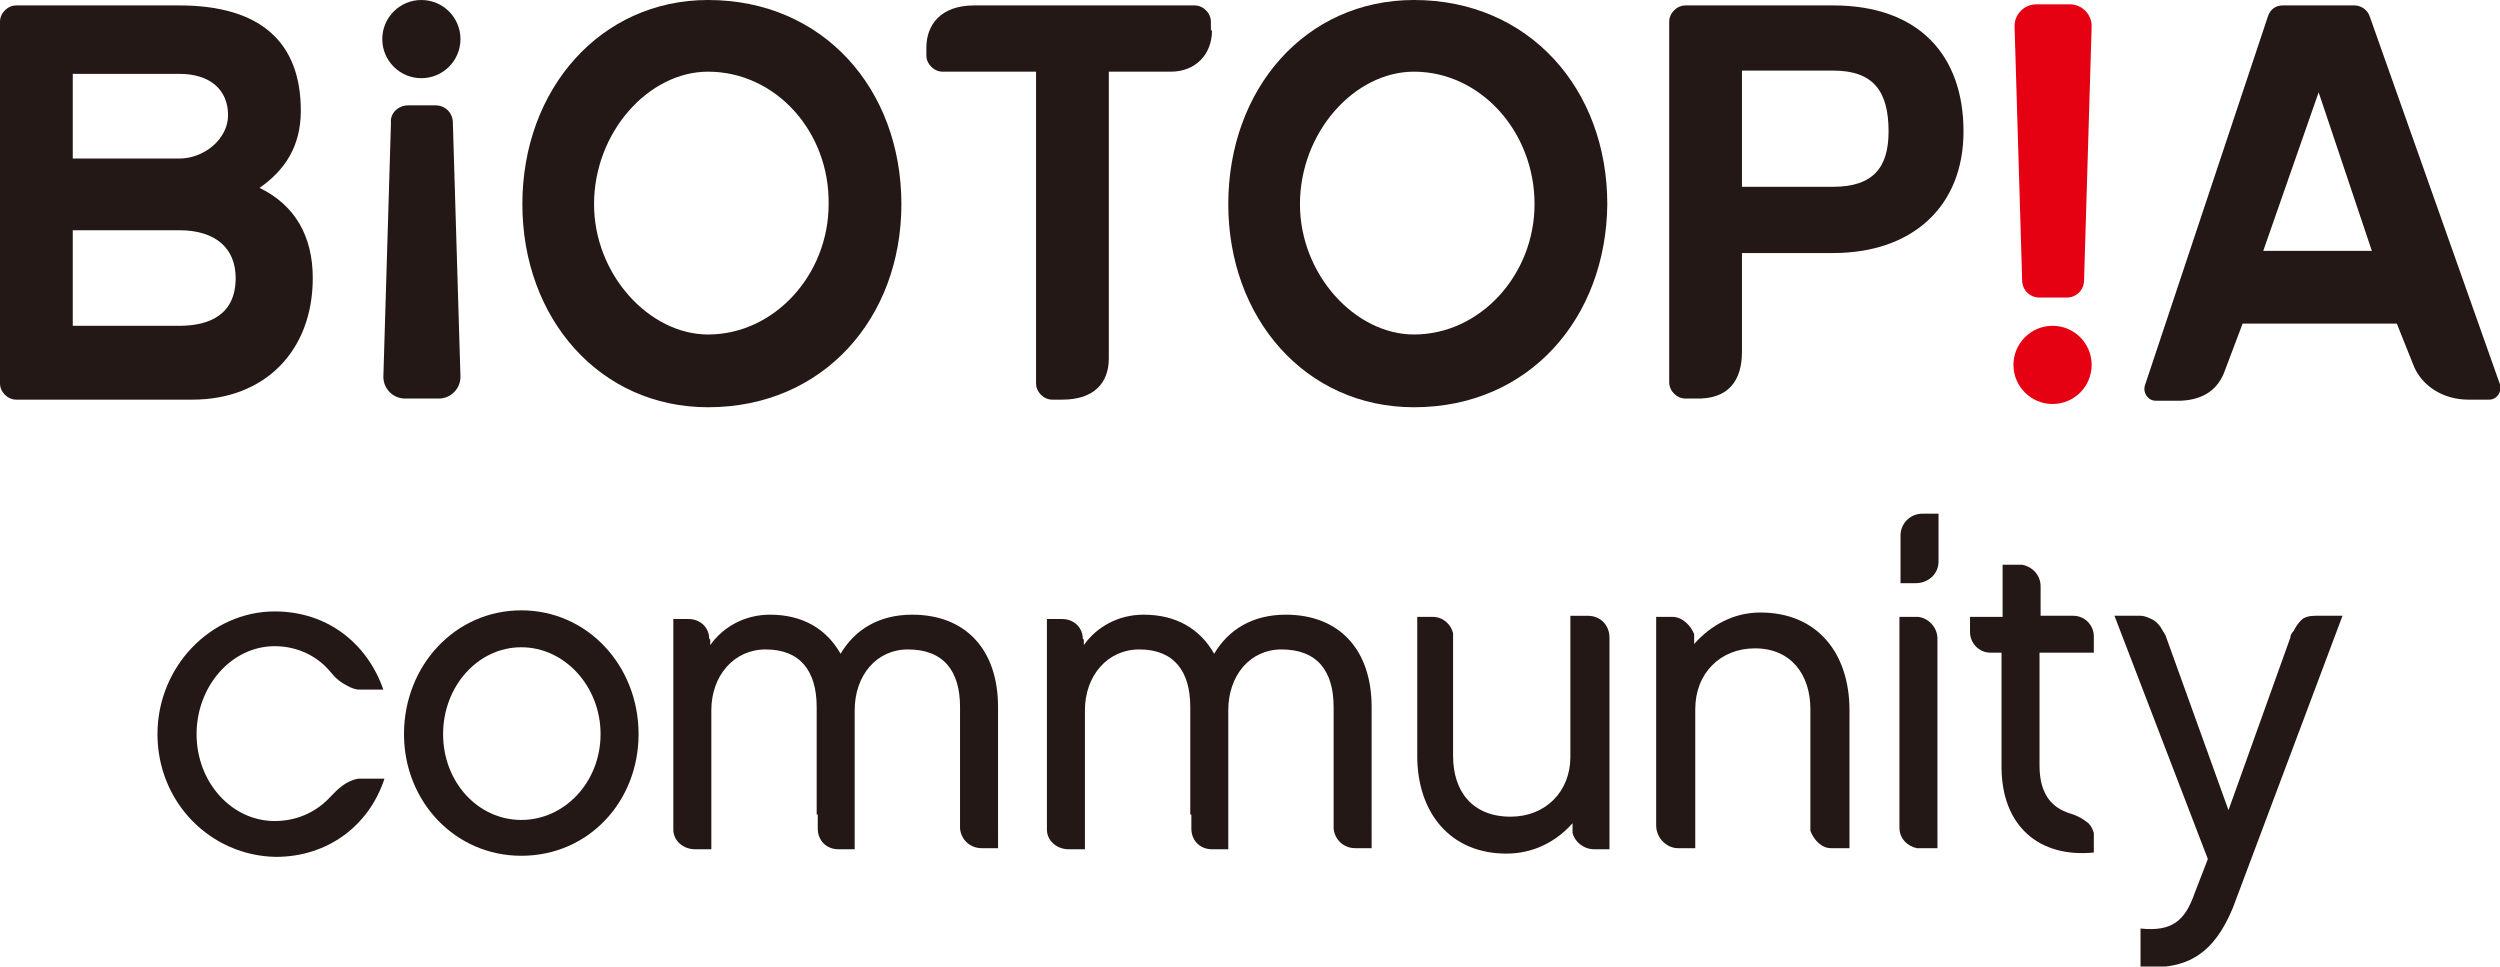 <?xml version="1.0" encoding="UTF-8"?>
<!-- Generator: Adobe Illustrator 24.3.0, SVG Export Plug-In . SVG Version: 6.00 Build 0)  -->
<svg version="1.1" id="レイヤー_1" xmlns="http://www.w3.org/2000/svg" xmlns:xlink="http://www.w3.org/1999/xlink" x="0px" y="0px" viewBox="0 0 230.2 89" enable-background="new 0 0 230.2 89" xml:space="preserve">
<g>
	<g>
		<g>
			<circle fill="#E50012" cx="189" cy="33.6" r="3.6"/>
			<path fill="#E50012" d="M190.3,27.4h-2.5c-0.9,0-1.6-0.7-1.6-1.6l-0.7-23.4c0-1.1,0.9-2,2-2h3.1c1.1,0,2,0.9,2,2l-0.7,23.4     C191.9,26.7,191.2,27.4,190.3,27.4z"/>
		</g>
		<g>
			<circle fill="#231815" cx="38.8" cy="3.6" r="3.6"/>
			<path fill="#231815" d="M37.6,9.7h2.5c0.9,0,1.6,0.7,1.6,1.6l0.7,23.4c0,1.1-0.9,2-2,2h-3.1c-1.1,0-2-0.9-2-2l0.7-23.4     C35.9,10.5,36.6,9.7,37.6,9.7z"/>
		</g>
		<g>
			<path fill="#231815" d="M111.6,2.8c0,2.2-1.5,3.8-3.8,3.8h-5.7V33c0,2.3-1.4,3.8-4.3,3.8h-0.9c-0.8,0-1.5-0.7-1.5-1.5V6.6h-8.6     c-0.8,0-1.5-0.7-1.5-1.5V4.4c0-2.1,1.3-3.9,4.4-3.9h20.3c0.8,0,1.5,0.7,1.5,1.5V2.8z"/>
			<path fill="#231815" d="M130.2,37.5c-10,0-17.1-8.2-17.1-18.7c0-10.6,7.1-18.8,17.1-18.8c10.6,0,17.8,8.2,17.8,18.8     C147.9,29.3,140.8,37.5,130.2,37.5z M130.2,6.6c-5.5,0-10.5,5.6-10.5,12.2c0,6.5,5.1,12,10.5,12c6.1,0,11.1-5.5,11.1-12     C141.3,12.1,136.3,6.6,130.2,6.6z"/>
			<path fill="#231815" d="M168.8,0.5c7.9,0,12,4.6,12,11.6c0,7-4.8,11.2-12,11.2h-8.4v9.1c0,2.6-1.2,4.4-4.3,4.3h-0.9     c-0.8,0-1.5-0.7-1.5-1.5V2c0-0.8,0.7-1.5,1.5-1.5H168.8z M168.8,17.2c3.7,0,5.1-1.8,5.1-5.1c0-3.7-1.4-5.6-5.1-5.6h-8.4v10.7     H168.8z"/>
			<path fill="#231815" d="M210.2,0.5h6.6c0.6,0,1.2,0.4,1.4,1l12,33.9c0.2,0.7-0.3,1.4-1,1.4h-1.9c-2.5,0-4.3-1.4-5-3l-1.6-4h-14.2     l-1.7,4.5c-0.6,1.5-1.8,2.5-4,2.6h-2.3c-0.7,0-1.2-0.7-1-1.4l11.3-33.9C209,0.9,209.5,0.5,210.2,0.5z M213.5,8.5l-5.1,14.6h10     L213.5,8.5z"/>
			<path fill="#231815" d="M0,35.3V2c0-0.8,0.7-1.5,1.5-1.5h15c7.4,0,11.2,3.3,11.2,9.7c0,3.3-1.5,5.5-3.8,7.1     c3.3,1.6,4.9,4.5,4.9,8.3c0,6.7-4.4,11.2-11.1,11.2H1.5C0.7,36.8,0,36.1,0,35.3z M6.7,14.6h9.8c2.3,0,4.5-1.8,4.5-4     s-1.5-3.8-4.5-3.8H6.7V14.6z M6.7,21.1V30h9.8c2.9,0,5.2-1.1,5.2-4.4c0-2.7-1.8-4.4-5.2-4.4H6.7z"/>
			<path fill="#231815" d="M65.2,37.5c-10,0-17.1-8.2-17.1-18.7C48.1,8.2,55.3,0,65.2,0C75.8,0,83,8.2,83,18.8     C83,29.3,75.8,37.5,65.2,37.5z M65.2,6.6c-5.5,0-10.5,5.6-10.5,12.2c0,6.5,5.1,12,10.5,12c6.1,0,11.1-5.5,11.1-12     C76.4,12.1,71.4,6.6,65.2,6.6z"/>
		</g>
	</g>
	<g>
		<path fill="#231815" d="M14.5,67.6c0-6.2,4.9-11.3,10.8-11.3c4.8,0,8.5,2.9,10,7.2h-1.8c-0.1,0-0.3,0-0.4,0    c-0.3,0-0.7-0.1-1.2-0.4c-1-0.5-1.3-1.1-1.9-1.7c-1.2-1.2-2.9-1.9-4.7-1.9c-4,0-7.2,3.7-7.2,8.1c0,4.4,3.2,8,7.2,8    c2,0,3.7-0.8,4.9-2c0.6-0.6,0.9-1,1.7-1.5c0.4-0.2,0.8-0.4,1.2-0.4c0.2,0,0.4,0,0.6,0h1.7c-1.4,4.3-5.2,7.2-10,7.2    C19.4,78.8,14.5,73.9,14.5,67.6z"/>
		<path fill="#231815" d="M48,78.8c-6.1,0-10.8-5-10.8-11.2c0-6.3,4.7-11.4,10.8-11.4c6.1,0,10.8,5.1,10.8,11.4    C58.8,73.8,54.2,78.8,48,78.8z M48,59.6c-4,0-7.2,3.6-7.2,8c0,4.4,3.2,7.9,7.2,7.9c4,0,7.3-3.5,7.3-7.9C55.3,63.2,52,59.6,48,59.6    z"/>
		<path fill="#231815" d="M91.9,78.1h-1.5c-1.1,0-1.9-0.8-2-1.8v-0.1v-6.3v-4.8c0-3.3-1.5-5.3-4.8-5.3c-2.9,0-4.9,2.4-4.9,5.6v12.8    h-1.5c-1.1,0-1.9-0.8-1.9-1.9V75h-0.1v-9.9c0-3.3-1.5-5.3-4.7-5.3c-2.9,0-5,2.4-5,5.6v12.8H64c-1.1,0-2-0.8-2-1.8v-0.1v-6.3v-6.6    v0V57h0h1.4c1.1,0,1.9,0.8,1.9,1.8l0.1,0.1v0.5c1.2-1.7,3.2-2.8,5.5-2.8c3,0,5.2,1.3,6.5,3.6c1.3-2.2,3.5-3.6,6.6-3.6    c4.9,0,7.9,3.2,7.9,8.5V78.1z"/>
		<path fill="#231815" d="M126.3,78.1h-1.5c-1.1,0-1.9-0.8-2-1.8v-0.1v-6.3v-4.8c0-3.3-1.5-5.3-4.8-5.3c-2.9,0-4.9,2.4-4.9,5.6v12.8    h-1.5c-1.1,0-1.9-0.8-1.9-1.9V75h-0.1v-9.9c0-3.3-1.5-5.3-4.7-5.3c-2.9,0-5,2.4-5,5.6v12.8h-1.5c-1.1,0-2-0.8-2-1.8v-0.1v-6.3    v-6.6v0V57h0h1.4c1.1,0,1.9,0.8,1.9,1.8l0.1,0.1v0.5c1.2-1.7,3.2-2.8,5.5-2.8c3,0,5.2,1.3,6.5,3.6c1.3-2.2,3.5-3.6,6.6-3.6    c4.9,0,7.9,3.2,7.9,8.5V78.1z"/>
		<path fill="#231815" d="M130.4,56.8L130.4,56.8h1.5c1,0,1.7,0.7,1.9,1.5c0,0.1,0,0.3,0,0.4v6.4v4.5c0,3.3,1.8,5.6,5.3,5.6    c3.2,0,5.5-2.3,5.5-5.5v-13h0.1h1.5c1.2,0,2,0.9,2,2V59v19.2h-1.4c-1,0-1.8-0.7-2-1.5v-0.5v-0.4c-1.5,1.7-3.6,2.8-6.1,2.8    c-5.1,0-8.2-3.7-8.2-9V56.8z"/>
		<path fill="#231815" d="M170.2,78.1h-0.1h-1.5c-0.9,0-1.6-0.8-1.9-1.6V76v-6.2v-4.5c0-3.2-1.8-5.6-5.1-5.6c-3.2,0-5.5,2.3-5.5,5.6    v12.8h-1.6c-1,0-2-0.9-2-2.1v-0.1V56.8h1.5c0.9,0,1.7,0.8,2,1.6v0.4v0.5c1.5-1.7,3.6-2.9,6.1-2.9c5.2,0,8.2,3.7,8.2,9V78.1z"/>
		<path fill="#231815" d="M175,53.6v-4.3c0-1.1,0.9-2,2-2h1.5v4.4c0,1.2-1,2-2.1,2H175z M178.5,78.1L178.5,78.1l-1.5,0    c-0.2,0-0.4,0-0.5,0c-0.9-0.2-1.6-0.9-1.6-1.9V56.8h1.7c1,0.1,1.8,1,1.8,2v0.5V78.1z M176.5,56.8H175h1.7H176.5z"/>
		<path fill="#231815" d="M192.3,75.8c0.3,0.3,0.4,0.6,0.5,0.9c0,0.1,0,0.3,0,0.5v1.3c-5,0.5-8.5-2.4-8.5-7.9V60.1h-1v0    c-1.1,0-1.9-0.9-1.9-1.9l0,0v-1.4h3V52v0h1.5c0,0,0.2,0,0.3,0c1,0.2,1.7,1,1.7,2v2.6v0.1h3h0c1.1,0,1.9,0.9,1.9,1.9v1.5h-5v10.4    c0,2.7,1.2,3.9,2.8,4.4C191.3,75.1,191.8,75.4,192.3,75.8z"/>
		<path fill="#231815" d="M205.6,83.6c-1.7,4.1-4.1,5.8-8.5,5.4v-3.5c2.9,0.3,4.1-0.7,5-3.3l1.2-3.1l-8.6-22.4h1.8    c0.2,0,0.4,0,0.6,0c0.4,0,0.8,0.2,1.2,0.4c0.3,0.2,0.6,0.5,0.8,0.9c0.1,0.2,0.2,0.3,0.3,0.5l5.8,16.1l5.7-15.9    c0-0.2,0.1-0.4,0.3-0.6c0.2-0.4,0.4-0.7,0.7-1c0.3-0.3,0.8-0.4,1.3-0.4c0.3,0,0.5,0,0.8,0h1.7L205.6,83.6z"/>
	</g>
</g>
</svg>